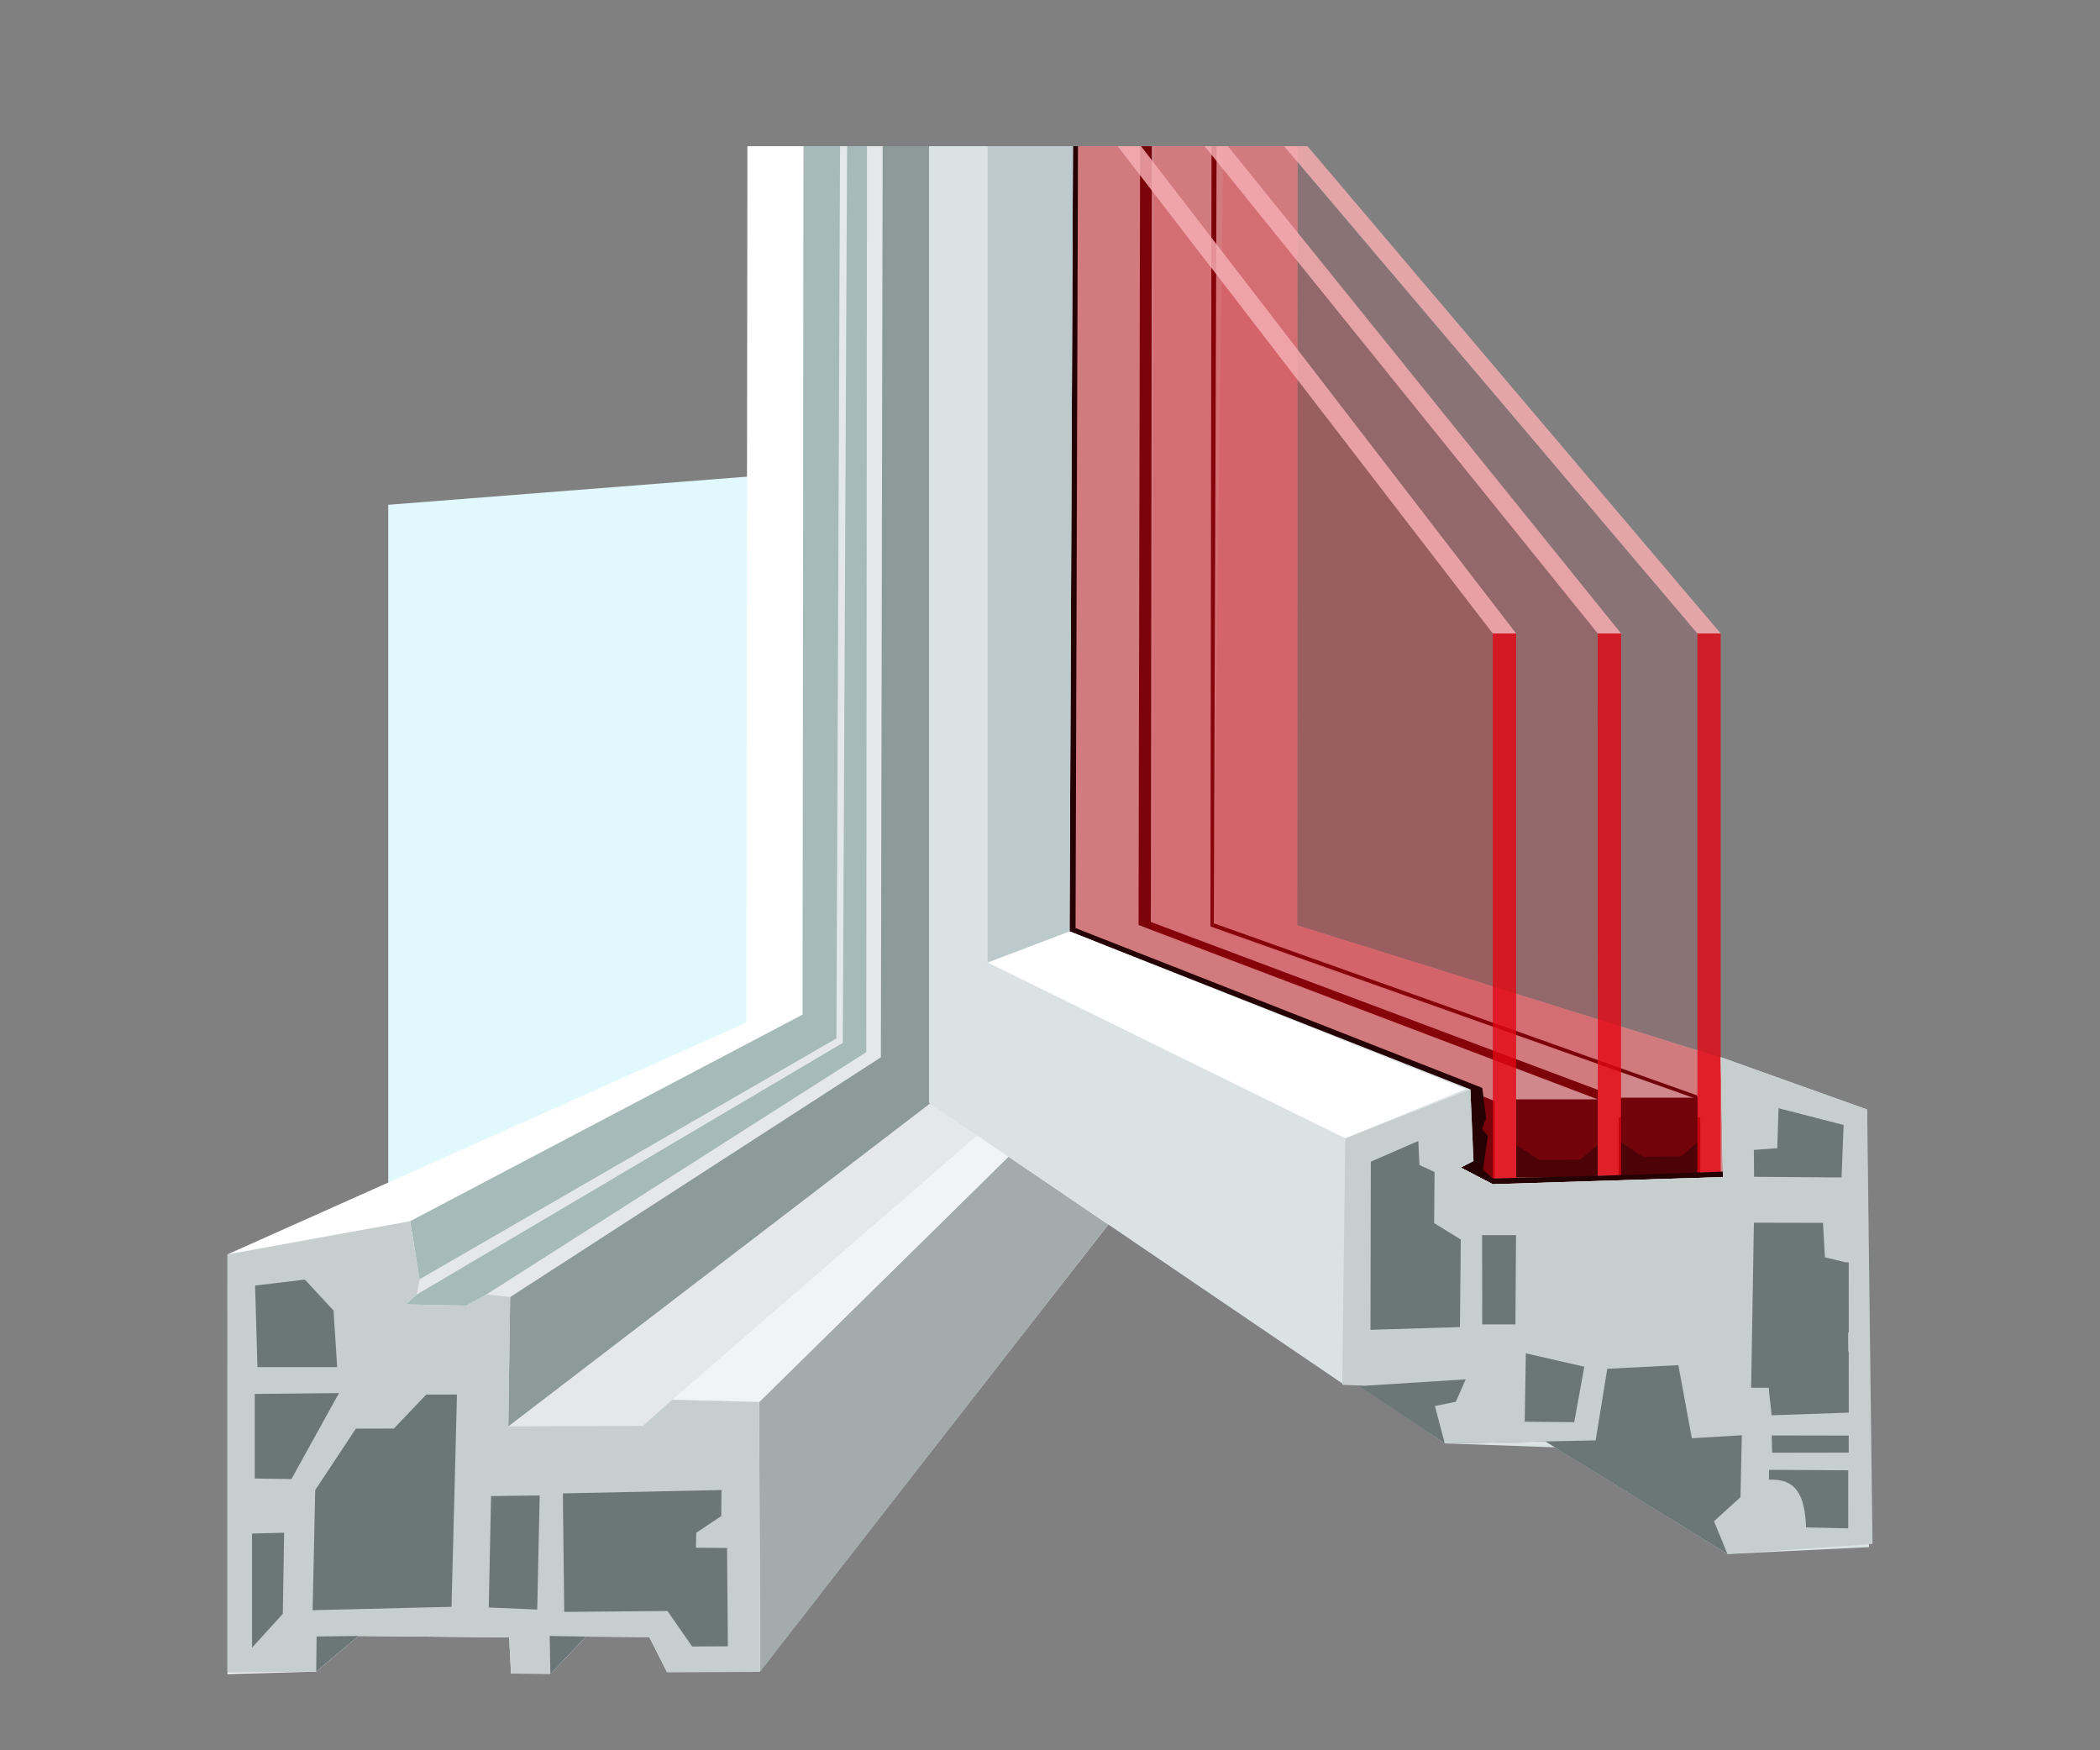 <svg xmlns="http://www.w3.org/2000/svg" xml:space="preserve" fill-rule="evenodd" stroke-linejoin="round" stroke-miterlimit="2" clip-rule="evenodd" viewBox="0 0 600 500">
  <rect x="0" y="0" width="600" height="500" fill="#808080" stroke="none"/>
  <path fill="none" d="M0 0h600v500H0z"/>
  <path fill="#e1f9fd" d="m369.806 123.908-258.878 20.293v207.395l258.878-20.293V123.908Z"/>
  <path fill="#fff" d="M213.544 41.757h62.732l1.51 265.107 38.877 42.936-99.767 127.798-26.357-.001-5.028-9.943-18.139-.133-9.506 10.076-11.862.499-.526-10.342-43.039-.42-12.093 10.182-25.346.727V358.33l148.246-66.213.298-250.36Z"/>
  <path fill="#e5e8e8" d="m234.314 295.088-169.303 92.42 84.397 79.42 138.726-136.505-5.97-288.666h-46.809l-1.041 253.331Z"/>
  <path fill="#8c9a9a" d="m265.743 315.214-120.511 92.261.527-36.945 105.919-68.477.514-260.296h13.261v273.26l.29.197Z"/>
  <path fill="#a4abab" d="m288.134 330.423-71.238 70.097.262 77.077L316.663 349.8l-28.529-19.377Z"/>
  <path fill="#f0f4f4" d="m279.191 324.348-87.122 75.512 24.827.66 71.238-70.097-8.943-6.075Z"/>
  <path fill="#a6baba" d="m229.56 41.757-.258 248.093-112.112 59.002 2.687 16.593 119.101-68.803 1.041-254.885H229.56Z"/>
  <path fill="#a6baba" d="m242.029 41.757-1.233 256.165-121.756 71.914-3.075 2.78 17.244.349 5.761-3.162 108.539-69.247.202-258.799h-5.682Z"/>
  <path fill="#c6cece" d="m65.014 358.324 52.176-9.472 2.702 16.702-.852 4.282-3.075 2.78 17.244.349 5.761-3.162 6.789.727-.527 36.945 38.471-.137 8.366-7.478 24.827.66.262 77.077-26.542.153-5.105-10.096-18.139-.133-10.116 10.722-11.252-.147-.526-10.342-43.039-.42-12.093 10.182-25.346.346.014-119.538Z"/>
  <path fill="#6b7677" d="m167.372 467.521-10.319-.187.203 10.909 10.116-10.722Zm-64.933-.187-11.978.166-.115 10.016 12.093-10.182Zm-30.432-29.248v32.606l8.794-9.663.378-23.172-9.172.229Zm88.816-11.468 45.317-.963-.078 7.442-7.12 4.76-.101 4.273 8.887.086.235 28.074-10.202.066-7.048-10.144-29.504.257-.386-33.851Zm-30.261-28.23h-8.776l-9.257 9.708-10.854.028-11.609 17.531-.747 34.327 39.688-.965 1.555-60.629Zm9.74 28.996 13.894-.175-.699 32.59-13.845-.594.65-31.821Zm-67.518-29.179v24.164l10.478.149 13.588-24.553-24.066.24Zm14.322-32.662-14.222 1.696.677 23.307 22.774-.01-1.04-16.151-8.189-8.842Z"/>
  <path fill="#c6cece" d="m494.526 303.032-123.895-38.705.094-222.57h-83.073l5.554 230.936 122.633 68.076 76.432-4.522 2.255-33.215Z"/>
  <path fill="#e30613" fill-opacity=".35" d="m370.631 264.327.094-222.57h-62.722l-1.632 224.293 113.739 45.157.858 23.733 5.547 3.358 65.756-2.051-.647-34.103-120.993-37.817Z"/>
  <path fill="#4c0206" d="M433.175 319.236h23.323v17.154h-23.323zM462.464 319.236h23.323v17.154h-23.323z"/>
  <path fill="#72030a" d="m427.043 314.553-23.323-9.564v22.824l23.323 9.565v-22.825ZM456.499 314.04h-23.324v13.007l6.685 4.315 11.628-.116 5.011-4.199V314.04ZM485.054 313.566h-22.012v12.671l6.309 4.204 10.974-.114 4.729-4.09v-12.671ZM329.103 41.757h-3.357l-.439 222.489 131.192 49.794v-2.722l-127.676-47.933.28-221.628Z"/>
  <path fill="#e30613" fill-opacity=".1" d="M484.996 180.962 366.71 41.757h-17.218l-2.842 223.456 138.314 48.928.032-133.179Z"/>
  <path fill="#72030a" d="M347.608 41.757h-1.462l-.302 222.888 139.204 49.395-.128-1.109L346.8 263.76l.808-222.003Z"/>
  <path fill="#e30613" fill-opacity=".1" d="M456.499 180.175 344.208 41.757h-14.524l-.628 224.119 127.286 48.265.157-133.966Z"/>
  <path fill="#e30613" fill-opacity=".1" d="M426.515 180.962 319.343 41.757H306.28l-.686 224.293 114.516 45.157-1.338 23.056 7.743 2.385V180.962Z"/>
  <path fill="#e30613" fill-opacity=".8" d="M426.515 180.962h6.66v155.685h-6.66z"/>
  <path fill="#f6acb0" fill-opacity=".85" d="M326.003 41.757h-6.66l107.172 139.205h6.66L326.003 41.757Z"/>
  <path fill="#e30613" fill-opacity=".8" d="M456.499 180.962h6.66v154.923h-6.66z"/>
  <path fill="#f6acb0" fill-opacity=".85" d="M350.83 41.757h-6.66l112.329 139.205h6.66L350.83 41.757Z"/>
  <path fill="#e30613" fill-opacity=".8" d="M484.964 180.962h6.66v153.977h-6.66z"/>
  <path fill="#f6acb0" fill-opacity=".85" d="M373.574 41.757h-6.66l118.05 139.205h6.66L373.574 41.757Z"/>
  <path fill="#260103" d="m492.271 336.247-65.756 2.051-9.147-4.766-113.783-66.648.195-225.127h4.223l-.702 223.367 116.211 45.648 1.097 8.616-1.149 3.135 1.635 1.937-1.386 9.66 2.806 2.528 30.591-.778 28.113-.939 7.024-.235.028 1.551Z"/>
  <path fill="#dae2e3" d="M265.453 41.757v273.26l118.083 80.206 5.014.558 24.237 16.552 31.552 1.126 49.22 30.478 40.437-1.967-.521-125.019-41.825-14.947.621 34.243-65.759 2.051-9.144-4.766 3.625-1.857-.883-20.468-114.516-45.157.97-224.293h-41.111Z"/>
  <path fill="#6b7677" d="m441.508 411.761 52.051 32.176 8.495-10.85 3.549-18.09-4.877-8.864-18.912-20.224-5.228-4.84-20.047 4.84-8.221 12.854-23.611-9.831-34.742 3.094-1.808 3.768 24.63 16.539 28.721-.572Z"/>
  <path fill="#c6cece" d="m420.11 311.207-35.755 13.965-.847 70.426 6.39.269 28.874-1.838-2.826 6.415-5.97 1.215 2.811 10.674 43.114-.859 3.319-20.452 20.306-1.049 3.86 20.888 14.281-.856-.394 17.687-7.553 6.886 3.839 9.359L535 441.056l-1.525-124.105-41.825-14.947.621 34.243-65.759 2.051-9.144-4.766 3.625-1.857-.883-20.468Z"/>
  <path fill="#6b7677" d="m505.425 419.885 22.632.128.009 16.578-12.044-.254c-.386-9.337-2.825-13.959-10.597-13.64v-2.812Zm.777-9.824 21.99.037.022 4.86-21.906.039-.106-4.936Zm-70.25-23.453-.32 19.532 14.148.129 2.874-15.842-16.702-3.819Zm92.262 14.881.019 2.048-22.052.765-.841-7.863h-5.014l.789-47.147 19.737.04.558 9.846 5.816 1.407.981.019.007 20.116-.191.004.049 5.305.135.002.007 15.458ZM405.223 325.95l-13.558 5.901-.098 48.031 25.555-.777.247-25.005-7.614-4.689.114-14.609-4.306-1.999-.34-6.853Zm27.753 52.378.176-25.48h-9.694l.036 25.48h9.482Zm75.182-61.75-.363 11.426-6.691.49.065 7.677 24.984.193.596-14.985-18.591-4.801Z"/>
  <path fill="#fff" d="m305.594 266.05-23.43 8.897 102.191 50.225 34.417-14.042-113.178-45.08Z"/>
  <path fill="#bccacd" d="m305.594 266.05.97-224.293h-24.4v233.19l23.43-8.897Z"/>
</svg>
